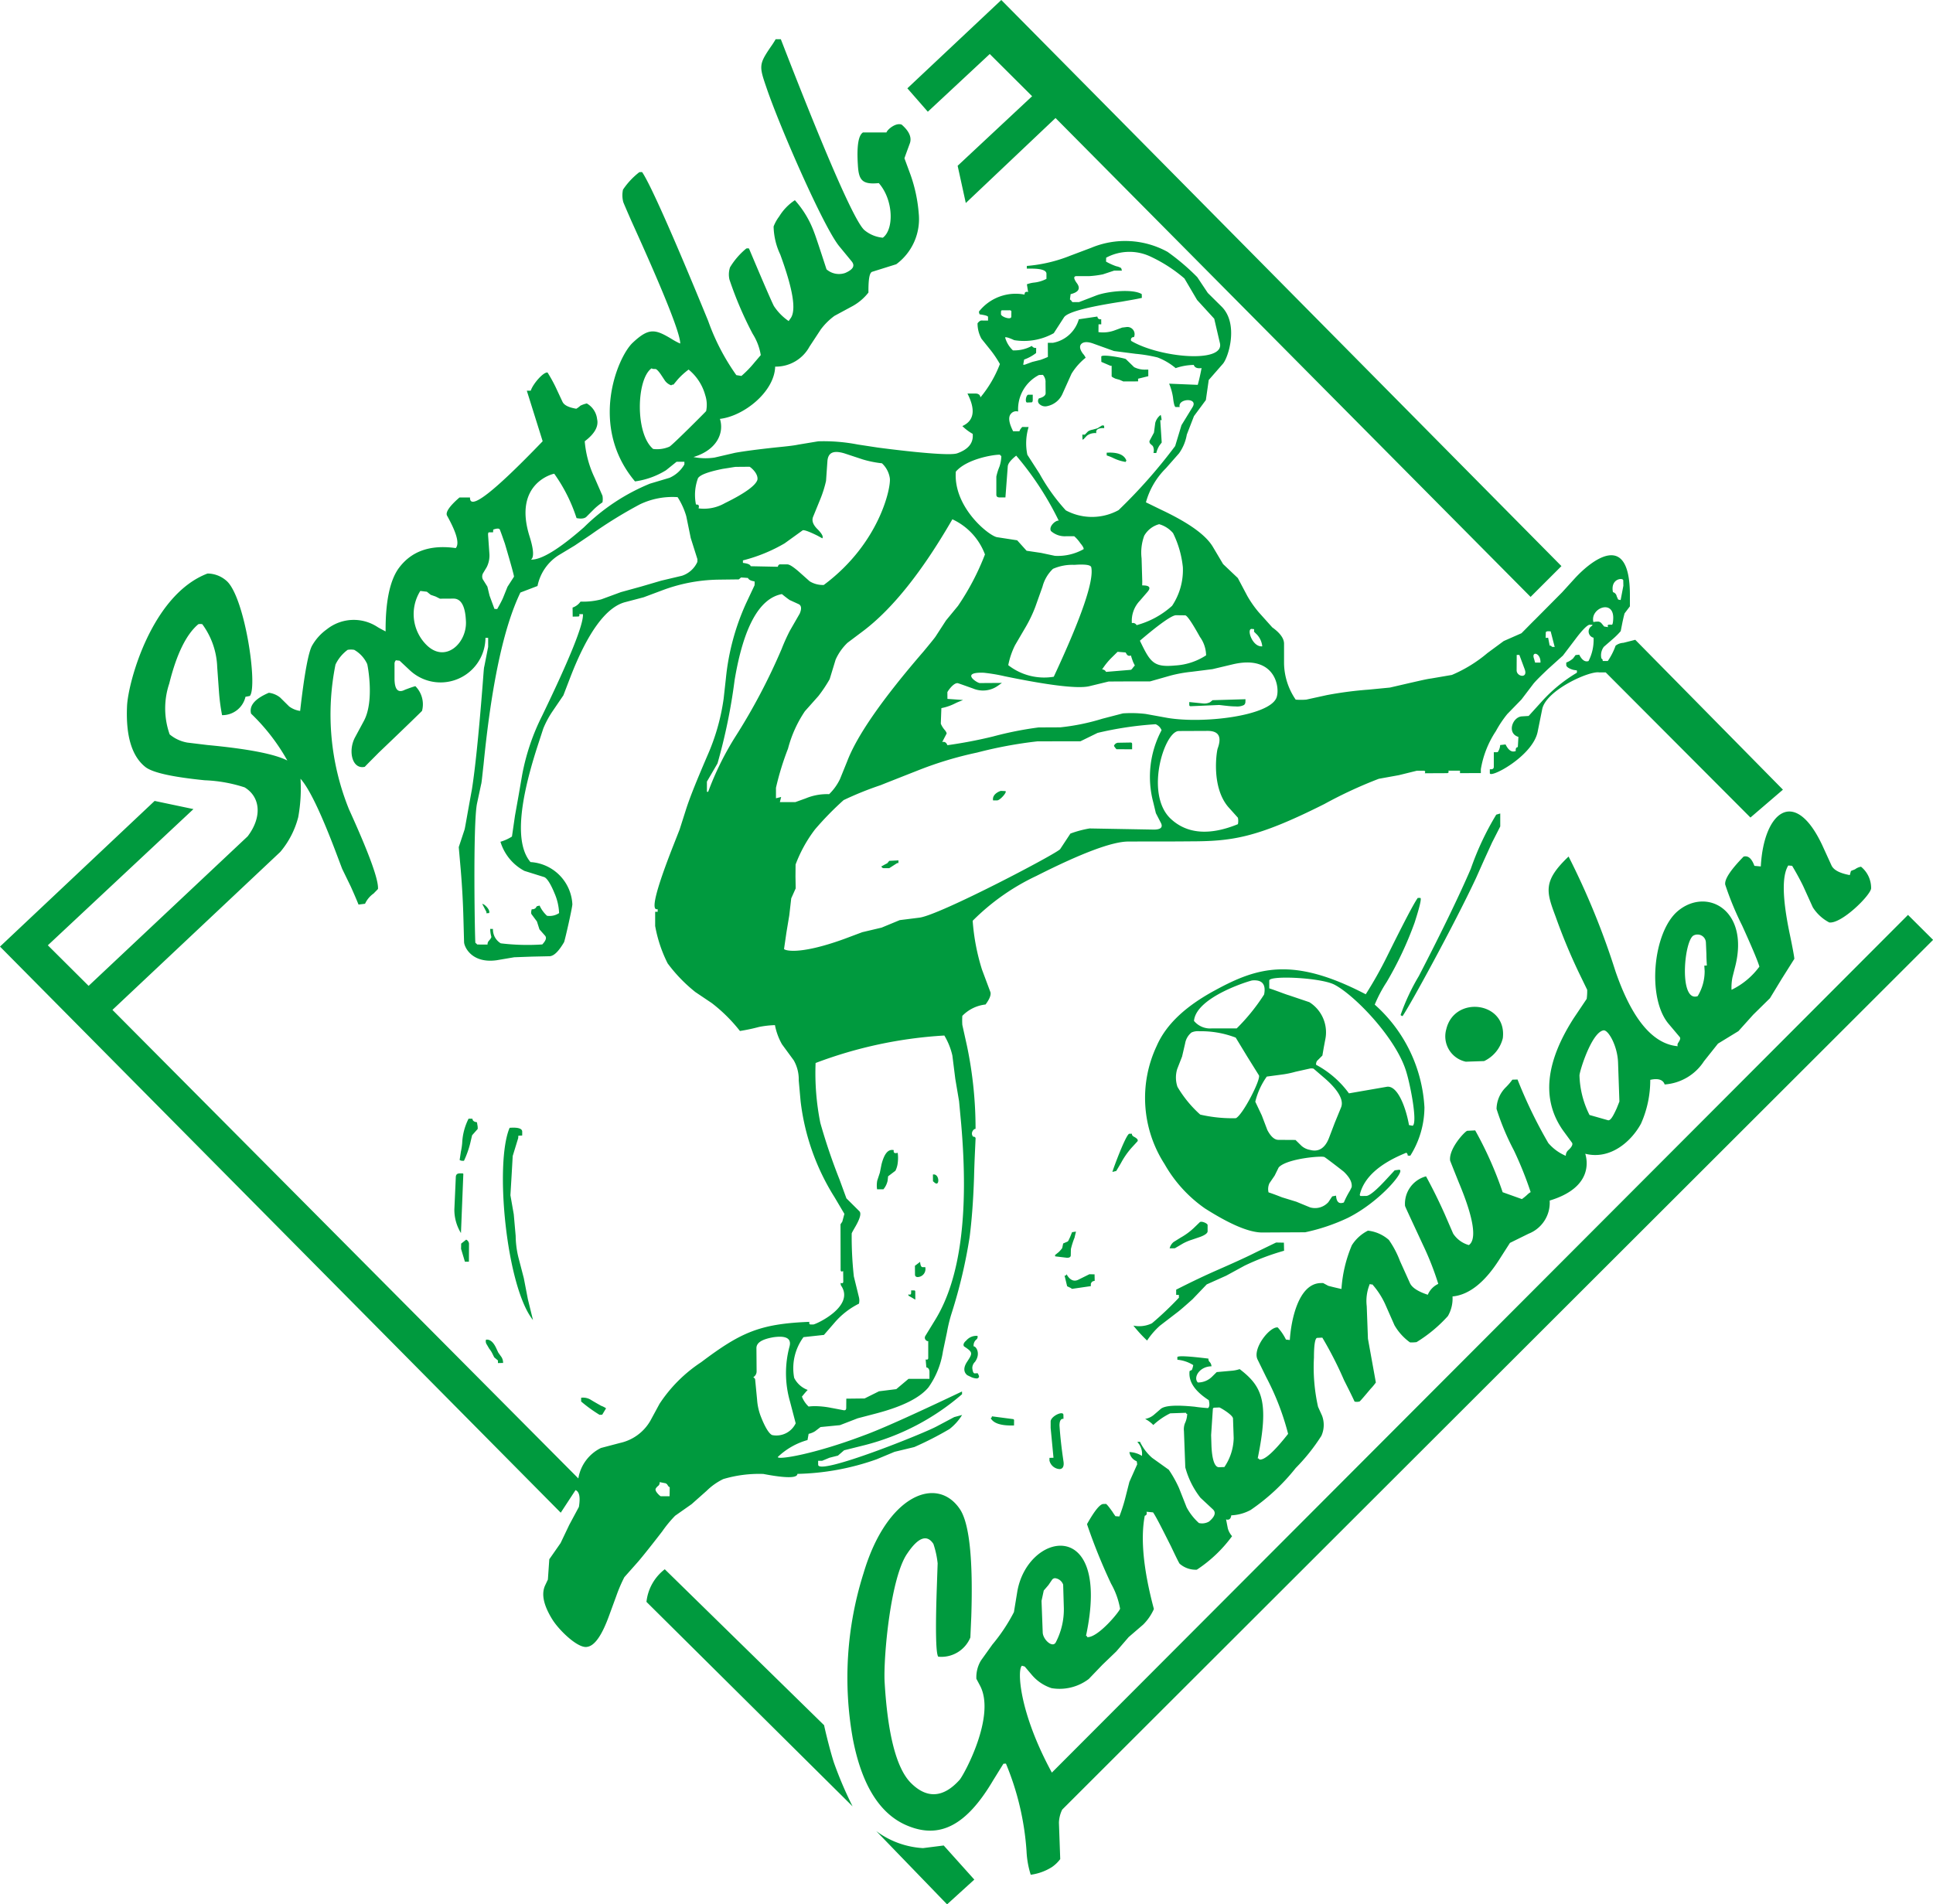 <svg viewBox="0 0 173.426 170.892" height="170.892" width="173.426" xmlns="http://www.w3.org/2000/svg">
  <path fill="#009a3e" d="M78.619,164.319a7.769,7.769,0,0,0,4.192,1.525l1.858-.235,2.745,3.06-2.444,2.222Zm13.854,3.91a8.254,8.254,0,0,1-.374-2.119,24.75,24.75,0,0,0-1.848-7.849c-.055,0-.135.009-.222.009-.316.5-.6.971-.919,1.48-2.407,4.086-4.78,5.241-7.589,4.125-2.689-1.051-4.251-3.9-5.008-7.85a31.068,31.068,0,0,1,.961-14.845c2.077-7.024,6.583-8.826,8.649-5.75q1.268,1.9,1.02,9.624l-.084,1.89a2.812,2.812,0,0,1-2.877,1.722c-.21-.216-.267-2.267-.135-6.131l.077-2.247a8.033,8.033,0,0,0-.381-1.742c-.568-.874-1.354-.609-2.335.848-1.509,2.145-2.145,9.243-2.045,11.478.271,4.764,1.061,7.77,2.316,9.078,1.451,1.49,2.95,1.4,4.414-.232.368-.41,3.3-5.734,1.825-8.468l-.319-.6a2.911,2.911,0,0,1,.412-1.642l1.026-1.435a15.789,15.789,0,0,0,1.931-2.906l.287-1.751c.861-5.466,8.5-6.962,6.179,3.883.055-.007.109.032.109.113.971.065,2.935-2.335,2.948-2.558a6.987,6.987,0,0,0-.806-2.237,51.023,51.023,0,0,1-2.161-5.344c.664-1.187,1.161-1.8,1.458-1.809l.235-.006c.055-.006.252.229.587.7.087.142.168.255.271.4l.352.026a14.733,14.733,0,0,0,.5-1.535l.4-1.57.671-1.509c.039-.013.032-.126-.016-.342a1.051,1.051,0,0,1-.654-.825,2.289,2.289,0,0,1,1.125.345,1.515,1.515,0,0,0-.338-1.161c-.042-.048-.061-.08-.061-.1l.222-.007a4.443,4.443,0,0,0,1.087,1.439l1.5,1.074a10.652,10.652,0,0,1,.913,1.632l.69,1.748a5.2,5.2,0,0,0,1.1,1.4,1.25,1.25,0,0,0,.91-.136c.526-.445.652-.815.328-1.106l-1.1-1.025a7.627,7.627,0,0,1-1.361-2.729l-.122-3.263a1.517,1.517,0,0,1,.081-.674,2.16,2.16,0,0,0,.212-.861.1.1,0,0,1-.11-.1l-1.412.049a6.166,6.166,0,0,0-1.519,1.048,2.76,2.76,0,0,0-.735-.545,1.684,1.684,0,0,0,.768-.352l.632-.545c.368-.31,1.383-.368,3.055-.2.39.061.793.094,1.18.126.151-.1.165-.346.077-.713-1.267-.819-1.835-1.674-1.722-2.615l.206-.1a2,2,0,0,0,.122-.433,3.24,3.24,0,0,0-1.422-.48l-.006-.223c0-.148.922-.11,2.793.122a.382.382,0,0,0,.08.274.6.6,0,0,1,.191.416c-1.09.016-1.661,1.022-1.222,1.452a1.794,1.794,0,0,0,1.238-.487l.454-.446,1.4-.126a2.92,2.92,0,0,0,.658-.141c2.015,1.542,2.669,2.905,1.618,8.017.075-.013.136.026.136.094.464.094,1.326-.69,2.593-2.3a23.277,23.277,0,0,0-1.958-5.076l-.784-1.6c-.474-.974,1.084-2.961,1.809-2.876a4.6,4.6,0,0,1,.739,1.09l.348.039c.11-1.764.764-5.035,2.741-5.108l.241-.006.474.255c.087.019.464.125,1.177.28a12.065,12.065,0,0,1,.932-3.924,3.637,3.637,0,0,1,1.444-1.31,3.4,3.4,0,0,1,1.88.835,8.629,8.629,0,0,1,.994,1.89l.886,1.964q.271.624,1.609,1.064a1.885,1.885,0,0,1,.941-.977,26.058,26.058,0,0,0-1.383-3.519c-1.061-2.29-1.609-3.447-1.6-3.486a2.545,2.545,0,0,1,1.884-2.645c.567,1.036,1.129,2.165,1.67,3.377l.764,1.761a2.483,2.483,0,0,0,1.409,1.031c.725-.506.445-2.4-.89-5.589-.5-1.238-.748-1.877-.79-1.983-.151-1.084,1.361-2.677,1.542-2.684l.706-.035a33.128,33.128,0,0,1,2.464,5.547l1.725.617a4.343,4.343,0,0,0,.517-.426,1.519,1.519,0,0,1,.271-.2,32.5,32.5,0,0,0-1.507-3.75,22.5,22.5,0,0,1-1.554-3.719,2.8,2.8,0,0,1,.848-1.954,5.4,5.4,0,0,0,.572-.668l.464-.013a41.951,41.951,0,0,0,2.76,5.7,4.213,4.213,0,0,0,1.57,1.148.666.666,0,0,1,.242-.526c.319-.291.41-.526.306-.661l-.8-1.093c-1.931-2.748-1.589-6.089.958-10.066l1.167-1.738a5.2,5.2,0,0,0,.046-.813l-.778-1.606a52.116,52.116,0,0,1-2.057-4.97c-.833-2.225-1.165-3.173,1.165-5.386a68.035,68.035,0,0,1,4.2,10.278q2.215,6.439,5.589,6.744a.338.338,0,0,1,.026-.274c.174-.265.247-.412.167-.538l-.987-1.171c-1.99-2.309-1.432-8.253.8-10.142,2.568-2.158,6.4-.155,5.177,4.879l-.268,1.058a4.6,4.6,0,0,0-.084,1.126,6.746,6.746,0,0,0,2.5-2.08c-.157-.532-.67-1.748-1.544-3.676a27.254,27.254,0,0,1-1.523-3.686c-.07-.49.494-1.326,1.648-2.512.419-.11.729.174.971.832l.574.052c.258-4.912,3.038-7.192,5.521-1.89l.826,1.809c.2.41.742.69,1.638.858l.1-.365c.106-.061.255-.1.377-.161a1.2,1.2,0,0,1,.529-.226,2.461,2.461,0,0,1,.906,1.945c-.051.619-2.644,3.19-3.754,3.057a3.861,3.861,0,0,1-1.477-1.358l-.861-1.9c-.194-.4-.513-1.019-.994-1.825l-.348-.029c-.577.932-.526,2.944.107,6.024.322,1.519.451,2.313.438,2.354l-1.122,1.78-1.064,1.751-1.507,1.483-1.322,1.471-1.835,1.122-1.255,1.577a4.58,4.58,0,0,1-3.528,2.087c-.148-.436-.6-.571-1.293-.413a9.572,9.572,0,0,1-.832,3.931c-.839,1.552-2.719,3.277-5,2.7.129.426.829,2.986-3.192,4.2a2.988,2.988,0,0,1-1.89,2.974l-1.674.825-.961,1.5c-1.293,2.035-2.712,3.171-4.192,3.306a3.146,3.146,0,0,1-.413,1.758,12.72,12.72,0,0,1-2.815,2.341,3.377,3.377,0,0,1-.59.023,4.932,4.932,0,0,1-1.39-1.539l-.845-1.915a7.2,7.2,0,0,0-1.145-1.755c-.051.03-.126.01-.222-.032a3.973,3.973,0,0,0-.277,1.993l.109,2.919.71,3.928a4.614,4.614,0,0,1-.458.555c-.516.613-.832.99-.994,1.147a.917.917,0,0,1-.457.013c-.3-.652-.629-1.291-.945-1.922a33.508,33.508,0,0,0-1.949-3.818l-.458.022c-.186.006-.293.6-.293,1.764a16.216,16.216,0,0,0,.368,4.424l.361.8a2.37,2.37,0,0,1-.064,1.805,17.267,17.267,0,0,1-2.3,2.884,18.328,18.328,0,0,1-4.044,3.766,3.987,3.987,0,0,1-1.739.481c-.041.328-.21.452-.467.364l.158.813a1.753,1.753,0,0,0,.381.693,12.244,12.244,0,0,1-3.163,3.009,2.173,2.173,0,0,1-1.538-.535c-.032-.014-.3-.545-.778-1.558-.8-1.587-1.312-2.615-1.609-3.051l-.59-.055c.059.2.006.31-.155.358-.393,2.048-.122,4.854.819,8.369a4.568,4.568,0,0,1-.964,1.4l-1.3,1.12-1.109,1.286-1.248,1.2-1.222,1.273a4.333,4.333,0,0,1-3.341.823,3.891,3.891,0,0,1-1.755-1.174l-.648-.764-.248-.075c-.432.291-.313,4.08,2.68,9.591l76.812-76.967,2.251,2.241L95.3,162.389a2.858,2.858,0,0,0-.294,1.177l.116,3.264a3.175,3.175,0,0,1-.744.715,4.727,4.727,0,0,1-1.88.686Zm1.915-26.464-.325.477-.419.487-.2.929.106,2.819c.013.661.915,1.474,1.19.871a6.406,6.406,0,0,0,.706-3.055l-.061-2.092a.877.877,0,0,0-.718-.578A.334.334,0,0,0,94.388,141.765Zm14.545-15.444a.13.13,0,0,0-.116.106l-.157,2.354.029.919c.051,1.335.31,1.964.668,1.964l.493-.016a4.807,4.807,0,0,0,.835-2.587l-.061-1.76c0-.329-1.161-1-1.222-1Zm34.959-33.863c-1.074.12-2.167,3.634-2.183,4.047a8.386,8.386,0,0,0,.9,3.55l1.68.478c.21.015.428-.346.764-1.084l.238-.6-.122-3.512c-.051-1.461-.847-2.877-1.271-2.876Zm8.021-8.492c-.845.59-1.274,6.015.4,5.424a4.3,4.3,0,0,0,.626-2.245l-.03-.493.23-.01c-.023-.351-.042-.7-.042-1.013l-.045-1.039a.747.747,0,0,0-.762-.727A.72.72,0,0,0,151.912,83.967ZM58,143.748a4.267,4.267,0,0,1,1.642-2.928l14.3,14c-.019,0,.458,2.051.871,3.338a34.452,34.452,0,0,0,1.68,3.94Zm-8.482,1.519c-.758-1.251-.961-2.231-.613-2.992l.251-.532.126-1.819,1.013-1.454.778-1.633.864-1.609c.139-.848.058-1.355-.3-1.512l-1.328,2.029L0,84.944,13.873,71.873l3.483.733L4.292,84.828,7.95,88.469,22.22,75.05c1.29-1.7,1.177-3.509-.271-4.393a13.112,13.112,0,0,0-3.583-.638c-2.89-.291-4.64-.678-5.3-1.174-1.232-.959-1.79-2.794-1.668-5.486.091-2.105,2.2-9.984,7.221-11.893a2.587,2.587,0,0,1,1.664.623c1.668,1.341,2.871,9.507,2.132,10.365l-.391.074a2.123,2.123,0,0,1-2.1,1.648,17.637,17.637,0,0,1-.281-2.147l-.155-2.161a6.885,6.885,0,0,0-1.341-3.857,1.071,1.071,0,0,0-.348,0c-1.071.89-1.955,2.67-2.613,5.328a6.988,6.988,0,0,0,.036,4.563,3.377,3.377,0,0,0,1.583.735l1.813.22c3.622.342,6.011.8,7.162,1.39a18,18,0,0,0-3.253-4.206c-.187-.712.335-1.338,1.593-1.873a2.015,2.015,0,0,1,1.016.428l.809.8a2.152,2.152,0,0,0,.984.4c.377-3.337.748-5.3,1.077-5.869a4.589,4.589,0,0,1,1.328-1.464,3.875,3.875,0,0,1,4.531-.2c.229.141.477.267.732.4-.019-2.661.381-4.544,1.151-5.638,1.13-1.558,2.829-2.167,5.141-1.841.348-.4.084-1.361-.784-2.919-.148-.3.229-.855,1.122-1.625h.942c-.052,1.216,2.1-.452,6.518-5.044L47.265,35.06l.351,0c.22-.651,1.158-1.7,1.509-1.632a13.706,13.706,0,0,1,.71,1.277l.629,1.345c.148.317.573.517,1.241.629a2.1,2.1,0,0,0,.368-.274,2.63,2.63,0,0,1,.451-.171c.026,0,.068-.02.122-.03a1.855,1.855,0,0,1,.926,1.413c.148.645-.22,1.312-1.11,1.98a9.4,9.4,0,0,0,.89,3.283l.7,1.606a1.642,1.642,0,0,1,0,.594,5.331,5.331,0,0,0-.719.573l-.706.707c-.145.161-.455.222-.9.132a14.576,14.576,0,0,0-2-3.98c-.087-.006-3.705.849-2.222,5.6.381,1.2.416,1.9.136,2.106.915.032,2.5-.925,4.75-2.9A18.263,18.263,0,0,1,58.317,43.4l1.754-.523a2.886,2.886,0,0,0,1.332-1.2c0-.061,0-.135,0-.241h-.7l-.951.764a7.107,7.107,0,0,1-2.78,1c-4.157-4.944-1.58-11.12-.229-12.423,1.509-1.425,2.06-1.245,3.638-.283a5.448,5.448,0,0,0,.648.336q.019-1.307-4.373-10.981c-.481-1.1-.725-1.668-.739-1.725a2.392,2.392,0,0,1-.023-1.106,6.689,6.689,0,0,1,1.471-1.571l.242-.006c.684.981,2.677,5.424,5.927,13.351a19.816,19.816,0,0,0,2.528,4.87l.458.074A9.5,9.5,0,0,0,67.7,32.516l.555-.649a5.089,5.089,0,0,0-.729-1.915,32.746,32.746,0,0,1-2.08-4.864,2.056,2.056,0,0,1,.051-1.1A6.594,6.594,0,0,1,66.957,22.3a.5.5,0,0,1,.241,0c1.393,3.308,2.151,5.037,2.248,5.182a4.864,4.864,0,0,0,1.316,1.332c.026-.055.087-.129.132-.2.583-.7.265-2.612-.887-5.766a6.164,6.164,0,0,1-.6-2.522,3.573,3.573,0,0,1,.5-.9,4.622,4.622,0,0,1,1.409-1.461,8.862,8.862,0,0,1,1.738,2.915c.1.242.468,1.345,1.1,3.289a1.7,1.7,0,0,0,1.677.326c.713-.313.906-.648.571-1.051l-1.1-1.338c-1.4-1.693-5.343-10.72-6.53-14.223-.67-1.944-.69-2.105.367-3.663a8.31,8.31,0,0,0,.452-.7l.464,0c4.145,10.7,6.653,16.393,7.5,17.131a3,3,0,0,0,1.651.68c1.013-.742.967-3.386-.361-4.9-1.5.151-1.8-.274-1.877-1.606-.11-1.68.036-2.677.458-2.941l2.106,0c.094-.277.848-.906,1.364-.7.7.609.945,1.193.706,1.754-.294.806-.455,1.238-.455,1.271l.555,1.506a13.556,13.556,0,0,1,.728,3.464,5.037,5.037,0,0,1-2.021,4.534l-2.138.67c-.265.055-.365.68-.355,1.868a4.661,4.661,0,0,1-1.416,1.212l-1.629.88a5.814,5.814,0,0,0-1.235,1.226L72.63,31.1a3.438,3.438,0,0,1-3.083,1.8c-.061,2.248-2.8,4.441-4.957,4.689.394,1.238-.247,2.786-2.373,3.425a5.473,5.473,0,0,0,1.884.048l1.844-.428c.706-.129,1.945-.3,3.754-.493.942-.091,1.562-.165,1.9-.239l1.809-.3a16.1,16.1,0,0,1,3.55.287l1.777.271c.148.02,6.215.835,7.134.523,1.015-.358,1.48-.932,1.4-1.749a4.377,4.377,0,0,1-.929-.7c1.067-.48,1.2-1.463.458-2.921h.7c.274,0,.442.112.464.348a10.565,10.565,0,0,0,1.748-2.993,9.578,9.578,0,0,0-.784-1.184l-.87-1.087a2.831,2.831,0,0,1-.352-1.387c.129-.167.242-.242.348-.248l.593.006V28.42c-.074-.094-.328-.149-.754-.213a.623.623,0,0,1-.061-.248,4.194,4.194,0,0,1,4.082-1.525l.039-.168a.221.221,0,0,1,.291-.048l-.11-.707a2.686,2.686,0,0,1,.609-.149,3.089,3.089,0,0,0,1.145-.338v-.458c0-.31-.467-.464-1.409-.462h-.357l.009-.241a13.349,13.349,0,0,0,3.88-.913l1.884-.71a7.9,7.9,0,0,1,6.859.362,20.089,20.089,0,0,1,2.664,2.267l.945,1.418,1.229,1.216c1.594,1.564.6,4.673.094,5.18L108.446,34.1l-.258,1.8-1.067,1.441L106.479,39a4.066,4.066,0,0,1-.7,1.684L104.6,42.023a6.862,6.862,0,0,0-1.789,3.055c.538.257,1.077.528,1.628.79,2.293,1.109,3.741,2.151,4.37,3.192l.925,1.558,1.322,1.255.851,1.606a9.7,9.7,0,0,0,1.02,1.458l1.222,1.364c.7.5,1.051.993,1.054,1.457l0,1.79a5.915,5.915,0,0,0,1.045,3.235,6.179,6.179,0,0,0,.941,0l1.851-.406a33.446,33.446,0,0,1,3.767-.493L124.7,61.7l1.851-.428c.813-.181,1.419-.332,1.851-.387l1.86-.319a12.469,12.469,0,0,0,3.193-1.967l1.457-1.074,1.59-.7c.542-.539.958-.977,1.235-1.242l2.416-2.434,1.142-1.255c1.457-1.584,4.924-4.37,4.937,1.483l0,1.035-.477.629c-.094.336-.148.613-.187.78l-.161.816a6.442,6.442,0,0,1-.723.719l-.787.684a1.262,1.262,0,0,0-.22,1.054.188.188,0,0,1,.11.223h.462a5.993,5.993,0,0,0,.7-1.374,1.23,1.23,0,0,1,.7-.258l1.065-.271,13.248,13.449-2.915,2.5L144.063,60.34l-.584,0c-.868-.161-4.766,1.59-5.115,3.3l-.4,1.984c-.4,2.209-4.3,4.27-4.3,3.754v-.352c.245.032.358-.041.358-.222l0-1.3.348-.006a1.187,1.187,0,0,0,.222-.639l.484-.055c.255.517.554.739.916.59-.02-.2.019-.332.186-.351l.052-.916c-1.051-.32-.542-1.748.274-1.839l.645-.041,1.328-1.464a13.66,13.66,0,0,1,2.99-2.409.37.37,0,0,0,0-.219,2.267,2.267,0,0,1-.352-.055c-.377-.113-.593-.274-.593-.423v-.222a1.869,1.869,0,0,0,.613-.371l.222-.3.329-.035c.241.477.519.68.835.571a4.139,4.139,0,0,0,.451-2.092.576.576,0,0,1-.167-1.052c.059-.039.081-.094.059-.112h-.242c-.181,0-.625.413-1.271,1.281l-1.126,1.483-1.331,1.2c-.623.594-1.061,1.02-1.307,1.316l-1.086,1.429-1.271,1.306a10.074,10.074,0,0,0-1.019,1.525,8.805,8.805,0,0,0-1.352,3.422v.348l-1.87.006v-.222l-1.051,0c.074.126.013.22-.113.223l-1.993.009c.067-.174.032-.222-.113-.229l-.593,0-1.622.4-1.8.326a39.759,39.759,0,0,0-4.889,2.267c-6.131,3.082-8.312,3.344-12.139,3.347-.593.006-1.2.01-1.813.01s-1.216,0-1.829,0l-1.8.006q-2.148,0-8.249,3.086a20.167,20.167,0,0,0-5.718,4.025A19.129,19.129,0,0,0,88.1,87l.765,2.047c.054.242-.071.593-.442,1.094a3.431,3.431,0,0,0-2.084,1.019,6.068,6.068,0,0,0,0,.816l.41,1.848a36.178,36.178,0,0,1,.777,7.482c-.148-.039-.5.352-.219.7a.2.2,0,0,1,.222.116c-.032.8-.1,1.958-.139,3.524-.071,2.2-.22,3.98-.393,5.344a45.562,45.562,0,0,1-1.613,6.84,13.327,13.327,0,0,0-.419,1.7l-.365,1.735a7.506,7.506,0,0,1-1.306,3.241c-.793.945-2.325,1.706-4.631,2.319l-1.71.448-1.593.616-1.744.171-.484.371a1.816,1.816,0,0,1-.583.238l-.1.558a6.29,6.29,0,0,0-2.668,1.523c.013.274,3.271-.252,7.734-1.945,1.481-.535,4.379-1.838,8.795-3.937l.006.242a21.412,21.412,0,0,1-8.7,4.563l-1.883.471-.552.477-.758.191-.668.277H73.4l.006.352c0,1,9.53-2.829,10.639-3.444l1.568-.832.706-.19a4.753,4.753,0,0,1-1.129,1.261,30.052,30.052,0,0,1-3.161,1.619l-1.768.426-1.609.671a22.617,22.617,0,0,1-7.111,1.31c0,.39-1.041.393-3.054.006a11.238,11.238,0,0,0-3.6.461A5.59,5.59,0,0,0,63.4,133.78l-1.352,1.2-1.477,1.039a10.968,10.968,0,0,0-1.161,1.409c-1.267,1.644-2.025,2.567-2.228,2.789l-1.167,1.316A13.419,13.419,0,0,0,55.3,143.2l-.623,1.7c-.668,1.861-1.326,2.8-2.012,2.886a.6.6,0,0,1-.109.01C51.7,147.8,50.076,146.207,49.52,145.267Zm9.5-11.906c-.158.151-.229.257-.2.335,0,.184.4.572.468.572l.787,0,.014-.8-.139-.11c-.02-.058-.068-.1-.091-.155l-.122-.094L59.179,133A.359.359,0,0,1,59.02,133.361Zm-32.269-60a7.894,7.894,0,0,1-1.6,3.086L10.088,90.624l41.8,42.047a3.708,3.708,0,0,1,2.032-2.735l1.7-.448a4.169,4.169,0,0,0,2.728-1.993l.829-1.529a13.027,13.027,0,0,1,3.729-3.725c3.521-2.65,5.221-3.451,9.71-3.622-.032.168,0,.236.129.236h.222c.213,0,3.786-1.625,2.487-3.5a.579.579,0,0,1-.032-.236c.161.075.236.013.236-.116l-.01-.941c-.155.075-.222.042-.229-.106l-.01-4.092.161-.236.094-.351.094-.348-.874-1.478a20.7,20.7,0,0,1-3.054-8.62l-.168-1.87a3.458,3.458,0,0,0-.448-1.809L70.16,93.713a5.628,5.628,0,0,1-.633-1.722,8.679,8.679,0,0,0-1.432.165,16.377,16.377,0,0,1-1.709.361,14.235,14.235,0,0,0-2.522-2.5l-1.477-.993A13.7,13.7,0,0,1,59.9,86.45a12.228,12.228,0,0,1-1.12-3.357l0-1.271h.229L59,81.581c-.625.2-.181-1.628,1.319-5.476l.654-1.664.542-1.7c.381-1.219,1.057-2.848,1.961-4.957a19.166,19.166,0,0,0,1.448-5.086l.2-1.8a21.331,21.331,0,0,1,1.813-6.759l.758-1.613a1.543,1.543,0,0,0,0-.355c-.339-.051-.519-.148-.594-.31-.148,0-.241-.02-.3-.02l-.316-.019-.2.171-1.778.022a14.915,14.915,0,0,0-5.131.974l-1.628.609-1.7.448c-1.674.468-3.318,2.686-4.876,6.721L50.545,62.4l-.994,1.461a8.483,8.483,0,0,0-.809,1.516l-.548,1.683c-1.713,5.328-1.919,8.746-.6,10.3a4,4,0,0,1,3.757,3.773c.022.216-.658,3.212-.744,3.415-.481.815-.884,1.219-1.274,1.261l-1.609.035-1.589.058-1.574.267c-2.267.313-2.922-1.232-2.925-1.634l-.059-2.148c-.035-1.364-.112-2.77-.232-4.244l-.186-2.125.522-1.577c.045-.149.245-1.368.658-3.6.284-1.8.607-4.879.945-9.168.094-1.165.126-1.777.165-1.851l.348-1.768,0-.815h-.242a4.029,4.029,0,0,1-6.779,2.915l-.923-.864-.332-.039a.437.437,0,0,0-.125.336l0,1.292c0,1,.313,1.346.945,1.013.161-.055.458-.181.923-.319a2.3,2.3,0,0,1,.6,2.218c-.026.036-1.316,1.3-3.889,3.754-.417.429-.826.823-1.248,1.267-1.138.258-1.519-1.438-.874-2.644l.777-1.442c.99-1.789.352-5.027.316-5.134a2.822,2.822,0,0,0-1.167-1.277,1.729,1.729,0,0,0-.589,0A3.532,3.532,0,0,0,30.1,59.635a22.686,22.686,0,0,0,1.212,12.993c1.786,3.931,2.661,6.311,2.6,7.146-.126.142-.255.256-.383.4a2.3,2.3,0,0,0-.778.926l-.584.074c-.3-.738-.542-1.271-.693-1.612l-.778-1.6-.635-1.68c-1.3-3.4-2.322-5.534-3.1-6.4A14.35,14.35,0,0,1,26.752,73.357ZM69.388,120c-1.009.177-1.506.477-1.522.958l.016,2.084a.605.605,0,0,1-.3.545.178.178,0,0,1,.061.045c.022.022.058.039.067.077l.036.032.177,1.835a5.213,5.213,0,0,0,.41,1.715c.364.9.713,1.409.955,1.49a1.919,1.919,0,0,0,2.1-1.058l-.509-1.949a9.2,9.2,0,0,1-.051-4.921c.169-.6-.125-.9-.873-.9A4.235,4.235,0,0,0,69.388,120Zm5.257,6.35,1.049.2c.158.022.229-.045.229-.222l.006-.816,1.642-.019,1.291-.643,1.551-.193,1.1-.925,1.877,0,0-.571c.013-.271-.1-.428-.281-.458l-.061-.713c.158.046.229,0,.232-.129l0-1.516c-.107.051-.429-.181-.256-.468l.91-1.486c2.245-3.69,2.99-9.53,2.306-17.49l-.194-2.086-.338-2-.262-2.09a6.1,6.1,0,0,0-.722-1.8A38.97,38.97,0,0,0,73.174,95.39a22.735,22.735,0,0,0,.426,5.382,52.738,52.738,0,0,0,1.723,5.08l.616,1.684,1.161,1.154c.206.194.039.729-.436,1.519-.084.155-.171.287-.251.471a32.439,32.439,0,0,0,.193,3.864l.458,1.87a1.222,1.222,0,0,1,0,.572,6.97,6.97,0,0,0-2.212,1.734l-.929,1.071-1.835.2a4.7,4.7,0,0,0-.835,3.657,2.217,2.217,0,0,0,1.212,1.081c-.286.3-.438.509-.518.6a2.452,2.452,0,0,0,.6.89,4.77,4.77,0,0,1,.592-.036A7.87,7.87,0,0,1,74.645,126.353ZM98.474,65.768l-1.538.752-3.854.006a38.44,38.44,0,0,0-5.414,1.006A32.792,32.792,0,0,0,82.444,69.1c-2.087.823-3.254,1.281-3.406,1.348A29.647,29.647,0,0,0,75.687,71.8a27.962,27.962,0,0,0-2.558,2.619,12.3,12.3,0,0,0-1.751,3.163l-.009,1.065.019,1.074-.4.894-.174,1.518-.255,1.535-.216,1.487c0,.1,1.209.619,5.382-.89l1.635-.613,1.735-.41,1.628-.674,1.774-.222c1.854-.248,12.4-5.792,12.622-6.153l.916-1.39a9.305,9.305,0,0,1,1.725-.461l5.605.1c.713.032,1-.155.8-.577l-.462-.894L103.47,72a8.9,8.9,0,0,1,.744-6.473.959.959,0,0,0-.528-.535.212.212,0,0,0-.041,0A31.088,31.088,0,0,0,98.474,65.768ZM44.227,83.361a1.447,1.447,0,0,0,.7,1.29,19.777,19.777,0,0,0,3.725.1c.336-.358.423-.616.22-.819L48.4,83.4l-.229-.712-.458-.616c-.077-.077-.077-.239-.006-.481a.428.428,0,0,0,.351-.11l.107-.158.245-.059a2.892,2.892,0,0,0,.668.916,1.548,1.548,0,0,0,1.084-.242,4.967,4.967,0,0,0-.413-1.783c-.361-.877-.684-1.352-.916-1.445l-1.783-.558A4.4,4.4,0,0,1,44.9,75.537a3.981,3.981,0,0,0,1.032-.468l.271-1.867.335-1.877.31-1.793a19.857,19.857,0,0,1,1.79-5.3Q52.4,56.446,52.3,55.113h-.338c.052.145.014.216-.11.212l-.471.01-.01-.813a1.44,1.44,0,0,0,.713-.535,6.484,6.484,0,0,0,1.855-.2l1.77-.652,1.815-.5,1.8-.528,1.868-.442a2.309,2.309,0,0,0,1.374-1.238l.006-.248-.6-1.9-.4-1.951a6.508,6.508,0,0,0-.778-1.715,6.754,6.754,0,0,0-3.382.645,40.273,40.273,0,0,0-4.389,2.712l-1.464.987-1.458.88a4.263,4.263,0,0,0-1.876,2.748l-1.535.587c-1.509,3.125-2.6,8.288-3.306,15.435-.122,1.058-.171,1.651-.219,1.78L42.8,72.093c-.384,1.806-.194,12.461-.148,12.51.019.013.08.074.1.084l.065.071.923.006a.472.472,0,0,1,.142-.362c.151-.177.21-.271.2-.345a2.6,2.6,0,0,1-.1-.7ZM105.763,65.6c-1.3,0-3.1,5.705-.7,7.9,1.442,1.328,3.457,1.5,6,.458a1.379,1.379,0,0,0,0-.578l-.874-.974c-1.5-1.777-1.058-4.805-.949-5.217.4-1.084.1-1.6-.893-1.6ZM69.969,71.98l1.387,0,.932-.336a4.943,4.943,0,0,1,2.1-.377,4.772,4.772,0,0,0,.971-1.348l.654-1.612c.894-2.342,3.206-5.634,6.834-9.833.617-.742.987-1.2,1.084-1.342l.945-1.457,1.074-1.306a22.518,22.518,0,0,0,2.419-4.615A5.632,5.632,0,0,0,85.446,46.6q-4.039,7-7.95,9.984L76.038,57.68a4.814,4.814,0,0,0-1.067,1.513l-.535,1.754a12.68,12.68,0,0,1-1.006,1.509l-1.216,1.367A10.958,10.958,0,0,0,70.7,67.178a25.11,25.11,0,0,0-1.081,3.515v.941l.464-.116Zm-4.063-10.93a50.915,50.915,0,0,1-1.532,7.456l-.951,1.633v.915h.113A26.757,26.757,0,0,1,65.9,66.227a54.068,54.068,0,0,0,4.231-8,17.292,17.292,0,0,1,.732-1.623l.881-1.532c.2-.448.151-.738-.081-.854l-.806-.368c-.161-.106-.381-.274-.706-.538C68.115,53.691,66.7,56.287,65.905,61.051ZM85,66.872a41.3,41.3,0,0,0,4.1-.784,31.337,31.337,0,0,1,4.076-.81l1.954-.009a19.644,19.644,0,0,0,3.776-.774l1.839-.478a10.871,10.871,0,0,1,2.054.052l1.955.355c3.225.535,9.052-.171,9.755-1.78.371-.839-.035-3.937-3.9-3.031l-1.829.435-1.9.239a12,12,0,0,0-1.873.341l-1.826.519h-1.85l-1.865.01-1.767.429c-1.022.222-3.515-.068-7.556-.9a15.515,15.515,0,0,0-1.88-.316c-2.157-.08-.593.926-.358.926l1.984-.013-.358.255a2.3,2.3,0,0,1-2.228.248c-.848-.3-1.316-.473-1.39-.483-.407-.02-.919.784-.916.813l.006.6,1.4.1c-.225.1-.428.168-.644.271a4.724,4.724,0,0,1-1.3.458l-.052,1.393a2.052,2.052,0,0,0,.358.574.824.824,0,0,1,.171.3c-.045.1-.2.374-.4.78a.348.348,0,0,1,.112-.019C84.792,66.568,84.916,66.662,85,66.872ZM96.4,50.689a4.323,4.323,0,0,0-1.929.357,3.4,3.4,0,0,0-.941,1.607l-.652,1.829a12.164,12.164,0,0,1-.835,1.75l-.97,1.658a6.944,6.944,0,0,0-.613,1.8,5.232,5.232,0,0,0,4.082,1.039q3.73-7.992,3.367-9.811c-.026-.171-.321-.254-.867-.254Q96.765,50.66,96.4,50.689Zm39.67,9.478c.016.574,1.055.742.716-.129l-.471-1.268h-.238ZM99.79,58.961a6.214,6.214,0,0,0-.909,1.112.393.393,0,0,1,.351.22l2.219-.184c.064-.019.119-.086.245-.257l.119-.132-.155-.316-.1-.281-.1-.306a.273.273,0,0,1-.374-.11l-.1-.158-.719-.058Zm2.48-1.468c.935,1.945,1.216,2.407,3.17,2.226a5.648,5.648,0,0,0,2.77-.913,2.9,2.9,0,0,0-.552-1.648c-.715-1.287-1.164-1.948-1.331-1.939l-.816-.01C105.143,55.213,104.047,55.977,102.271,57.493Zm35.358,1.613.1.352h.481c.02-.514-.267-.79-.459-.79C137.61,58.667,137.521,58.809,137.629,59.106ZM38.2,57.81c1.732,1.812,3.741-.123,3.6-2.116-.061-1.316-.438-1.967-1.094-1.977l-1.238.007-.387-.194-.438-.152L38.3,53.1l-.59-.071A3.909,3.909,0,0,0,38.2,57.81Zm100.974.161.075.077.235.006-.361-1.4-.226-.009c-.167.009-.212.061-.212.131l-.01.468.222-.013.139.709h.06C139.13,57.943,139.159,57.948,139.173,57.971ZM113.248,58a1.811,1.811,0,0,0-.454-1.032l-.284-.281.006-.229-.229-.022C111.822,56.452,112.371,58.09,113.248,58Zm30.434-2.071.242.293.357.055c-.077-.151-.045-.216.1-.222l.235.006c.068-.006.116-.229.122-.632-.006-1.664-2.092-.839-1.78.393a1.8,1.8,0,0,1,.348-.041A.425.425,0,0,1,143.682,55.932ZM101.97,56.1a7.773,7.773,0,0,0,3.19-1.738,5.791,5.791,0,0,0,.965-3.458,8.958,8.958,0,0,0-.88-3.064,2.549,2.549,0,0,0-1.248-.8,2.195,2.195,0,0,0-1.338,1.032,4.392,4.392,0,0,0-.238,2.031l.061,2.083-.007.348c.652-.01.82.184.468.59l-.68.787a2.608,2.608,0,0,0-.713,2.006.37.37,0,0,1,.422.177ZM43.789,47.993l.122,1.742a2.314,2.314,0,0,1-.245,1.161l-.3.5a.612.612,0,0,0-.055.58l.416.664.194.806c.281.761.429,1.174.448,1.2a1.914,1.914,0,0,1,.238.01c.255-.448.417-.758.519-.99l.407-1.013.58-.9q.038-.073-.819-2.98c-.148-.41-.281-.825-.452-1.255-.059-.11-.252-.116-.59.006l-.016.246h-.348C43.8,47.77,43.789,47.857,43.789,47.993Zm100.922,5.144a.466.466,0,0,1,.338.374l.13.291.222.045.245-1.283-.01-.478c0-.078-.1-.126-.226-.126C145.083,51.959,144.536,52.259,144.711,53.136Zm-73.065-1.86.993.884a2.246,2.246,0,0,0,1.268.332c5.037-3.745,6.062-8.821,5.924-9.6a2.276,2.276,0,0,0-.706-1.319,9.554,9.554,0,0,1-1.715-.345l-1.66-.548c-.99-.291-1.458-.068-1.516.713l-.123,1.76a10.35,10.35,0,0,1-.512,1.632L72.94,46.4c-.126.361.025.729.455,1.135.345.368.483.607.387.774l-.455-.248c-.8-.393-1.226-.535-1.323-.464L70.392,48.76a14.392,14.392,0,0,1-3.738,1.528l0,.223c.377.051.642.122.7.3l2.438.049c0-.084.041-.145.139-.213l.683,0h.016C70.823,50.64,71.154,50.856,71.646,51.276Zm14.109-8.952c-.239,3.218,3.005,5.785,3.705,5.882l1.8.278.845.938,1.29.191,1.248.265a4.716,4.716,0,0,0,2.579-.6c.016-.107-.08-.277-.3-.539a3.2,3.2,0,0,0-.542-.619h-.739a1.864,1.864,0,0,1-1.354-.471c-.219-.416.432-.977.7-.929a27.667,27.667,0,0,0-3.815-5.834c-.464.374-.715.677-.754.939l-.213,2.812-.464,0c-.245.009-.345-.068-.351-.236V42.772a5.2,5.2,0,0,1,.28-.9,3.162,3.162,0,0,0,.168-.967.1.1,0,0,1-.11-.1.6.6,0,0,0-.071,0C89.125,40.8,86.74,41.179,85.756,42.323Zm6.53-4.006a5.032,5.032,0,0,0-.113,2.489l1.094,1.7a17.159,17.159,0,0,0,2.358,3.29,4.968,4.968,0,0,0,4.734-.022,47.152,47.152,0,0,0,5.076-5.75L106,38.156,107,36.525c.523-.871-1.354-.774-1.161,0h-.358c-.086.006-.177-.274-.241-.86a5.16,5.16,0,0,0-.348-1.236l2.567.106c.065-.219.187-.68.345-1.506-.381.059-.622-.039-.7-.281a5.233,5.233,0,0,0-1.625.287,5.631,5.631,0,0,0-1.632-.961,13.322,13.322,0,0,0-1.941-.322L99.945,31.5l-1.838-.661c-.58-.216-.994-.171-1.161.116-.1.194-.026.451.2.768a1.437,1.437,0,0,1,.256.38,5.567,5.567,0,0,0-1.268,1.436l-.783,1.742a1.927,1.927,0,0,1-1.429,1.171.748.748,0,0,1-.709-.238.365.365,0,0,1,0-.464c.383-.1.593-.256.6-.458l-.01-.945a.945.945,0,0,0-.236-.709l-.351.013a3.456,3.456,0,0,0-1.87,3.28.6.6,0,0,0-.626.177c-.271.277-.235.78.177,1.593l.572,0c0-.071.071-.191.239-.384Zm-29.615,7.3a3.76,3.76,0,0,0,2.361-.467c1.874-.916,2.8-1.629,2.925-2.11.087-.58-.654-1.157-.715-1.157l-1.161.01c-.126-.01-.526.077-1.226.177-1.3.264-2.025.528-2.231.838a4.335,4.335,0,0,0-.181,2.367.6.6,0,0,1,.065,0C62.686,45.276,62.749,45.378,62.671,45.622ZM58.6,40.288a2.8,2.8,0,0,0,1.461-.206c.267-.135,3.293-3.173,3.293-3.192a2.769,2.769,0,0,0-.081-1.426,4.49,4.49,0,0,0-1.493-2.3,6.59,6.59,0,0,0-.958.868l-.4.481-.129.01-.071.055a1.173,1.173,0,0,1-.567-.423l-.368-.557c-.229-.333-.406-.49-.483-.484l-.22-.006-.132-.051C57.1,34.009,56.965,38.921,58.6,40.288Zm34.358-8.61a3.87,3.87,0,0,1-1.074.587l-.084.462h.132l.677-.248.749-.187c.219-.077.445-.167.658-.261l-.007-1.268.458,0a2.965,2.965,0,0,0,2.322-2.112l1.658-.246.051.149a.318.318,0,0,0,.3.091l.006.457h-.245l-.007.7a3.009,3.009,0,0,0,1.484-.168l.648-.239.374-.045a.643.643,0,0,1,.677.906.229.229,0,0,0-.242.338c2.538,1.5,8.327,2.032,7.963.226l-.517-2.219L107.4,26.917l-1.135-1.929a13.228,13.228,0,0,0-3.022-1.954,4.421,4.421,0,0,0-4,.09l-.01.352a5.555,5.555,0,0,0,.916.416,1.315,1.315,0,0,1,.442.167l.067.226-.7,0-1.013.335a8.855,8.855,0,0,1-1.2.158H96.568c-.274.016-.247.242.077.674.307.458.116.77-.59.945l-.061.464c.045.055.055.071.106.09.01.016.026.055.041.077l.077.081h.594l1.506-.58c.951-.378,3.3-.642,4.118-.136l.01.338c-.6.139-1.2.226-1.786.336-3.138.481-4.9.949-5.2,1.413L94.541,29.9a5.479,5.479,0,0,1-3.548.625c-.442-.206-.739-.3-.816-.245a2.518,2.518,0,0,0,.7,1.161,3.279,3.279,0,0,0,1.7-.4.374.374,0,0,0,.387.177Zm-3.151-3.719,0,.236c0,.229.922.554.925.222l.007-.467c-.007-.071-.061-.113-.22-.107l-.6,0h-.01C89.854,27.846,89.815,27.882,89.812,27.958ZM94.156,131.07v-.245l.362-.01-.255-2.67v-.573c-.01-.481,1.145-1.02,1.145-.6l.006.351c-.229-.025-.352.161-.358.584.055.845.161,1.909.358,3.231.078.508-.11.693-.364.693A.994.994,0,0,1,94.156,131.07Zm-5.27-3.805a.167.167,0,0,0,.106-.168l1.877.246a.109.109,0,0,1,.113.11l-.006.467q-.114,0-.222,0C89.768,127.922,89.135,127.715,88.886,127.265Zm-36.747-1.5v-.335a1.328,1.328,0,0,1,.923.219c.513.307.8.458.865.5a1.822,1.822,0,0,1,.448.229l-.346.574-.238.01A12.922,12.922,0,0,1,52.139,125.767Zm34.979-2.2c-.177-.077-.293-.139-.335-.158-.326-.264-.368-.671-.02-1.2.468-.709.519-.835-.041-1.231l-.232-.158c-.1-.139-.023-.336.193-.513a1.192,1.192,0,0,1,1.015-.428.305.305,0,0,1-.122.345.692.692,0,0,0-.222.6c.193-.042.677.625.116,1.393a.766.766,0,0,0-.236.564c.036.3.094.464.22.464l.255-.016c.026.026.175.287.116.358a.227.227,0,0,1-.22.113A1.445,1.445,0,0,1,87.118,123.57Zm-42.44-1.477-.336-.284-.194-.39a2.351,2.351,0,0,0-.255-.387l-.219-.374a.5.5,0,0,1-.071-.432c.367-.055.661.226.906.735l.193.416.239.336a.92.92,0,0,1,.194.6l-.461.009Zm57.012-3.132a2.6,2.6,0,0,0,1.664-.21,29.734,29.734,0,0,0,2.422-2.3c-.01-.084-.006-.165-.01-.245l-.242,0v-.471c.932-.471,2.136-1.074,3.615-1.725,1.419-.623,2.609-1.155,3.574-1.644l1.777-.861.7.013.015.725a22.109,22.109,0,0,0-3.541,1.338l-1.651.9-1.748.783-1.273,1.332c-.633.562-1.11.99-1.454,1.242l-1.477,1.135a6.951,6.951,0,0,0-1.146,1.328A12.557,12.557,0,0,1,101.691,118.961ZM45.723,101.207c.754-.059,1.129.064,1.129.345l0,.345-.345.016-.014.213L46,103.735l-.1,1.751-.106,1.77.3,1.709.171,1.939a8.509,8.509,0,0,0,.245,1.925l.484,1.86.367,1.9.458,1.868C45.422,115.474,44.358,104.38,45.723,101.207Zm35.783,15.06-.01-.122c.168.077.248.01.248-.11l.006-.241L82,115.8c.061-.016.116.025.116.1l.006.726Zm14.556-.691L95.9,115.5l-.158-.077-.232-.961c.1.036.152-.025.177-.122.3.545.678.707,1.1.478l.951-.472.464.01.013.584a.5.5,0,0,0-.265.106l-.081.145v.222l-1.69.246Zm-13.97-1.194-.006-.794.464-.351c.026.316.1.487.248.477l.213-.006a.721.721,0,0,1-.678.892C82.2,114.6,82.092,114.532,82.092,114.381Zm-40.38-1.16-.346-1.152.01-.473.448-.355a.449.449,0,0,1,.255.352l-.009,1.629Zm53.9-.367-.941-.113-.016-.116.336-.271A2.841,2.841,0,0,0,95.3,112l.087-.416.39-.167c.077-.036.122-.185.226-.394l.181-.451.351-.052c-.035.177-.09.346-.125.535a7.047,7.047,0,0,0-.332,1.039l-.01.538c.008.144-.1.235-.3.235A.869.869,0,0,1,95.614,112.854Zm9.327-.835a1.084,1.084,0,0,1,.352-.564l.642-.4a5.969,5.969,0,0,0,1.161-.849l.545-.526c.151-.141.7.1.706.248v.564c0,.158-.219.336-.661.5l-.774.265a4.4,4.4,0,0,0-.78.332l-.723.426Zm-64.176-3.444.13-2.915c0-.245.106-.358.348-.365l.226,0a.085.085,0,0,1,.1.113l-.21,5.243A3.993,3.993,0,0,1,40.765,108.574Zm67.395-.1a12.151,12.151,0,0,1-3.679-4.021,10.948,10.948,0,0,1-.7-10.6c.838-1.925,2.586-3.557,5.221-4.982,3.8-2.077,7-3.057,13.532.351a36.175,36.175,0,0,0,1.92-3.415c1.49-3.01,2.386-4.728,2.747-5.231l.22,0c.145-.013-.026.735-.5,2.209a31.448,31.448,0,0,1-2.506,5.333,12.3,12.3,0,0,0-1.074,2.032,13.3,13.3,0,0,1,4.46,9.221,8.21,8.21,0,0,1-1.268,4.334l-.235-.007a.286.286,0,0,0-.122-.257c-2.407.97-3.8,2.222-4.173,3.754,0,.084.032.139.112.129l.462-.006c.277,0,.887-.493,1.777-1.461l.778-.839.348-.045c.813-.132-1.574,2.819-4.535,4.306a17.277,17.277,0,0,1-3.847,1.3l-3.874.02C112.058,110.593,110.363,109.87,108.159,108.473Zm6.563-3.712-.361.732-.468.684a1.244,1.244,0,0,0-.08.819c.535.177.939.342,1.216.448l1.274.391,1.235.509a1.608,1.608,0,0,0,1.645-.474l.342-.513.345-.067c.039.59.281.774.7.613a7.721,7.721,0,0,1,.464-.923,3.59,3.59,0,0,0,.238-.461c.045-.4-.142-.832-.706-1.374-.132-.113-1.705-1.328-1.754-1.325a1.272,1.272,0,0,0-.306-.025C117.621,103.8,115.313,104.1,114.722,104.762Zm1.509-2.467.539.528a1.55,1.55,0,0,0,.761.362c.78.219,1.364-.168,1.713-1.091l.513-1.347.561-1.368c.274-.658-.255-1.6-1.589-2.728l-.881-.758a.83.83,0,0,0-.328-.006l-1.3.29a8.381,8.381,0,0,1-1.255.255l-1.31.175a6.553,6.553,0,0,0-1.031,2.254l.583,1.232.5,1.313c.312.593.651.89,1.013.88Zm10.182-1.336.332.061c.448-.29-.2-3.622-.571-4.831-.9-3.044-4.721-6.981-6.515-7.862-1.328-.616-5.785-.806-5.782-.338v.7c.8.265,1.368.506,1.771.625l1.825.616a3.193,3.193,0,0,1,1.422,3.389l-.132.7-.119.7-.481.481a.558.558,0,0,0-.085.348,8.738,8.738,0,0,1,2.948,2.564l3.383-.587a.671.671,0,0,1,.114-.01C125.458,97.515,126.155,99.493,126.413,100.959ZM106.9,92.652a1.6,1.6,0,0,0-.571.976l-.275,1.184-.432,1.106a2.6,2.6,0,0,0,.019,1.613,10.456,10.456,0,0,0,2.042,2.489,12.709,12.709,0,0,0,3.2.323c.633-.31,2.281-3.535,2.061-3.854l-1.041-1.67-1.036-1.706a8.621,8.621,0,0,0-3.261-.572A1.39,1.39,0,0,0,106.9,92.652Zm5.466-4.674c-.148,0-5.054,1.468-5.243,3.635a1.875,1.875,0,0,0,1.615.671h2.219a17.649,17.649,0,0,0,2.457-3.041c.168-.848-.126-1.272-.869-1.272Q112.461,87.971,112.368,87.979ZM78.69,106.722a2.321,2.321,0,0,1,.016-.78l.235-.715.148-.743c.248-.954.59-1.39,1.1-1.273-.052.245.08.319.351.238a3.315,3.315,0,0,1,.01.845,2.134,2.134,0,0,1-.212.764l-.658.5-.046.4a1.761,1.761,0,0,1-.377.768Zm5.106-.647-.09-.07L83.7,105.4c.273-.055.427.174.471.4.039.206-.011.411-.147.411A.351.351,0,0,1,83.8,106.075Zm17.529-4.336.232,0c-.016.126.071.216.21.284.29.158.377.306.265.419l-.535.584a7.277,7.277,0,0,0-.932,1.354l-.416.7-.346.086C99.851,104.935,101.038,101.735,101.325,101.739Zm-60.087,2.356.113-.749a6.116,6.116,0,0,0,.116-.774,5.329,5.329,0,0,1,.574-2.186l.351.006c0,.116.052.206.216.274l.187.046.032.219a1.229,1.229,0,0,1,.029.381l-.5.564-.184.784a8.748,8.748,0,0,1-.545,1.506l-.081,0A.514.514,0,0,1,41.238,104.095Zm88.52-11.734c.732-3.077,5.467-2.474,5.073.8a3.082,3.082,0,0,1-1.678,2.057l-1.644.055A2.326,2.326,0,0,1,129.758,92.361Zm-4.1-1.273a19.1,19.1,0,0,1,1.638-3.5c2.128-4.109,3.67-7.318,4.664-9.63a25.516,25.516,0,0,1,2.282-4.854L134.6,73v1.164l-.732,1.436-.723,1.583-.713,1.6c-1.919,4.118-6.011,11.594-6.6,12.4A.438.438,0,0,1,125.661,91.088Zm-82.01-9.24-.381-.732c.187-.016.761.558.61.822l-.239.016Zm35.428-4.1c.1-.049.187-.1.274-.151l.255-.132.177-.213.829-.045-.009.242-.107,0-.713.458-.461,0H79.3A.218.218,0,0,1,79.078,77.75ZM89.1,71.827c-.122-.59.668-.868.713-.855l.345.016c.317-.026-.416.835-.7.839Zm11.069-4.594a1.633,1.633,0,0,1-.226-.3.427.427,0,0,1,.352-.281l1.167-.02a.118.118,0,0,1,.11.126l0,.481Zm9.823-3.9-.6-.071-2.57.112a.111.111,0,0,1-.122-.112V63l1.274.129a1.158,1.158,0,0,0,.587-.112l.232-.184,2.951-.087-.007.235a.37.37,0,0,1-.125.281,1.342,1.342,0,0,1-.715.132A7.414,7.414,0,0,1,109.992,63.33ZM94.7,10.591l-8.05,7.627-.732-3.341L92.6,8.634,88.8,4.847l-5.557,5.179-1.835-2.1L89.834,0,140.09,50.8l-2.768,2.764Zm5.272,30.556a4.462,4.462,0,0,0-.678-.277l-.006-.245c1-.062,1.593.184,1.777.728l-.032.01-.045.09A3.862,3.862,0,0,1,99.977,41.147Zm3.511-.5a.815.815,0,0,0-.058-.626l-.223-.2a.3.3,0,0,1-.07-.252l.4-.748.116-.874a1.306,1.306,0,0,1,.49-.715,2.439,2.439,0,0,1,.08.477l-.122-.016.132,2.016-.206.271a2.25,2.25,0,0,0-.281.671ZM97.106,39l.222.007.281-.291a1.048,1.048,0,0,1,.4-.155l.448-.126.371-.229c.035-.036.11-.036.232-.006l.009.219c-.538-.025-.787.142-.706.448a1.245,1.245,0,0,0-.845.229l-.3.316-.1.045ZM92.27,35.419h.387l0,.464c0,.168-.054.232-.125.223l-.381.015C91.938,36.122,92.05,35.412,92.27,35.419Zm8.168-1.339-.361-.1c-.22-.1-.342-.174-.342-.216v-.939l-.106,0-.819-.352-.006-.467c0-.271,2.147.141,2.209.222l.739.719a2.126,2.126,0,0,0,1.051.222h.22v.59l-.916.226,0,.239-1.318.006Z" data-name="Union 1" id="Union_1"></path>
</svg>
